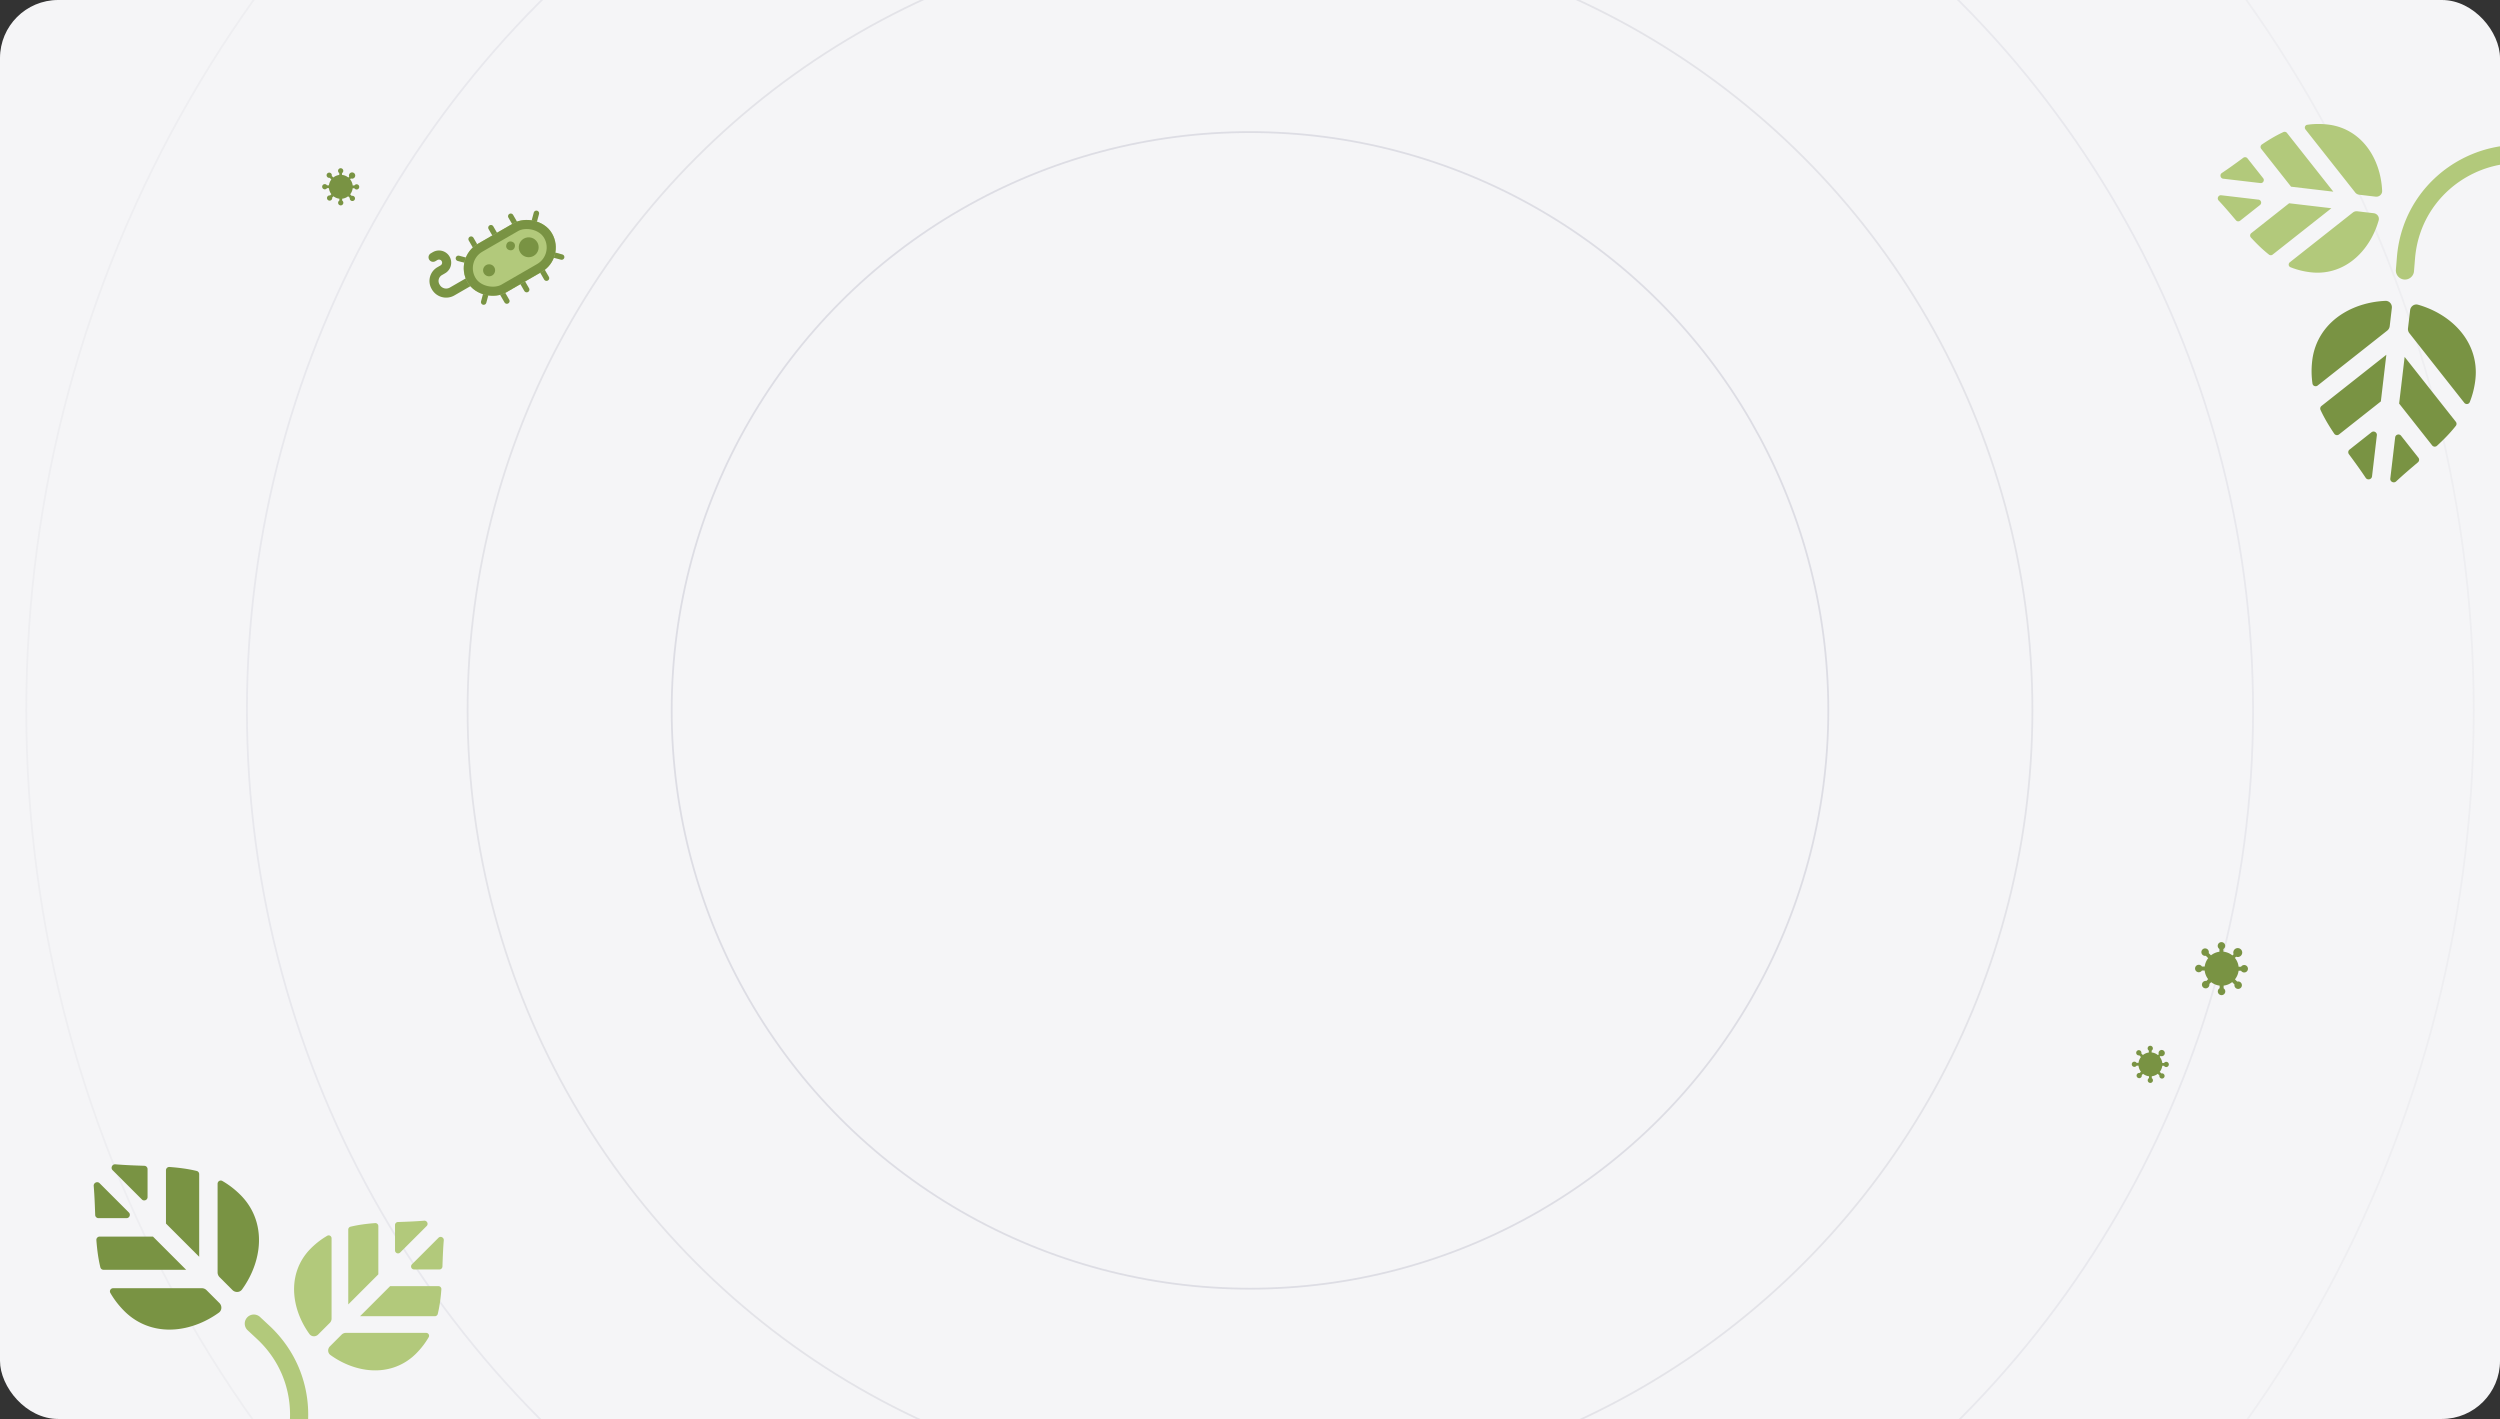 <svg xmlns="http://www.w3.org/2000/svg" fill="none" viewBox="0 0 1376 781"><rect x="0" y="0" width="1376" height="781" fill="#333333" stroke="none"/><g clip-path="url(#a)"><path fill="#F5F5F7" d="M0 0h1376v781H0z"/><circle cx="688" cy="391" r="318.3" stroke="#DDDDE4"/><circle cx="688" cy="391" r="430.639" stroke="#E3E3E8"/><circle cx="688" cy="391" r="552.087" stroke="#E8E8ED"/><circle cx="688" cy="391" r="673.534" stroke="#EEEEF1"/><circle cx="688" cy="391" r="796.5" stroke="#F4F4F6"/><circle cx="688" cy="391" r="796.5" stroke="#F4F4F6"/><path fill="#B2C97B" fill-rule="evenodd" d="M1221.13 110.366c-1.08-1.154-.13-3.082 1.44-2.897l20.5 2.414c1.47.173 2 2.039.83 2.957l-10.94 8.636c-.7.556-1.72.453-2.3-.232-3.11-3.68-6.23-7.358-9.53-10.878m88.09 10.942c.54-1.879-.8-3.728-2.74-3.957l-9.02-1.062a3.32 3.32 0 0 0-2.45.692l-34.68 27.367c-.97.765-.79 2.276.36 2.733 3.37 1.348 7.04 2.307 11.07 2.782 10 1.178 19.55-2.321 26.87-9.853 4.88-5.02 8.52-11.486 10.59-18.702m-60.37 18.831c.59.466 1.43.454 2.02-.014l32.33-25.515-23.26-2.739-20.84 16.451a1.65 1.65 0 0 0-.2 2.411c3.15 3.428 6.41 6.629 9.95 9.406m-25.21-41.784c-1.57-.185-2.04-2.28-.72-3.151 4.02-2.658 7.91-5.509 11.79-8.366a1.66 1.66 0 0 1 2.29.309l8.64 10.94c.92 1.163-.03 2.855-1.5 2.682zm37.37 4.401-16.45-20.842a1.65 1.65 0 0 1 .37-2.39c3.86-2.602 7.78-4.959 11.86-6.837.69-.315 1.5-.11 1.96.482l25.52 32.326zm35.29 3.175c.55.693 1.35 1.14 2.22 1.243l9.03 1.063c1.94.229 3.67-1.26 3.58-3.212-.33-7.5-2.37-14.633-5.95-20.65-5.37-9.026-13.84-14.647-23.85-15.825-4.03-.475-7.82-.393-11.42.133-1.22.18-1.74 1.608-.97 2.576z" clip-rule="evenodd"/><path stroke="#B2C97B" stroke-linecap="round" stroke-width="10" d="m1541.44 191.085-2.5-30.351a116.82 116.82 0 0 0-55.56-90.11l-2.58-1.575c-40.08-24.46-92.09.235-98.46 46.753v0c-1.44 10.465 4.02 20.666 13.52 25.284l1.35.655c13.59 6.607 29.93.325 35.6-13.684v0c4.9-12.112.09-25.98-11.26-32.457l-4.58-2.615c-39.49-22.54-89.02 3.584-92.72 48.905l-.57 6.973"/><path fill="#799343" fill-rule="evenodd" d="M1318.82 264.977c-1.27 1.192-3.4.151-3.2-1.583l2.67-22.635c.19-1.625 2.25-2.207 3.26-.923l9.54 12.082c.61.777.5 1.901-.26 2.54-4.06 3.436-8.12 6.883-12.01 10.519m12.08-97.263c-2.07-.595-4.11.88-4.37 3.023l-1.17 9.963c-.11.968.16 1.941.77 2.705l30.21 38.288c.85 1.07 2.52.876 3.02-.389 1.49-3.731 2.55-7.774 3.07-12.226 1.31-11.049-2.56-21.587-10.88-29.674-5.54-5.389-12.68-9.403-20.65-11.69m20.8 66.658c.51-.655.5-1.576-.02-2.23l-28.17-35.698-3.03 25.679 18.17 23.017a1.82 1.82 0 0 0 2.66.22c3.79-3.483 7.32-7.081 10.39-10.988m-46.14 27.836c-.21 1.733-2.52 2.251-3.48.795-2.94-4.438-6.08-8.733-9.24-13.019a1.83 1.83 0 0 1 .34-2.53l12.08-9.535c1.29-1.013 3.15.032 2.96 1.657zm4.86-41.268-23.02 18.165c-.83.657-2.04.475-2.64-.405-2.87-4.265-5.47-8.585-7.55-13.097a1.806 1.806 0 0 1 .54-2.165l35.69-28.173zm3.5-38.965a3.69 3.69 0 0 0 1.38-2.454l1.17-9.969c.25-2.143-1.39-4.052-3.55-3.955-8.28.373-16.16 2.618-22.8 6.572-9.97 5.933-16.17 15.285-17.47 26.334-.53 4.454-.44 8.634.14 12.609.2 1.349 1.78 1.925 2.85 1.081z" clip-rule="evenodd"/><path fill="#B2C97B" fill-rule="evenodd" d="M233.46 671.866c1.575-.132 2.504 1.803 1.386 2.92l-14.595 14.595c-1.047 1.048-2.839.306-2.839-1.175v-13.94c0-.897.711-1.632 1.607-1.662 4.817-.162 9.638-.334 14.441-.738m-63.16 62.363c1.141 1.587 3.42 1.684 4.802.302l6.424-6.424c.624-.624.974-1.47.974-2.352v-44.173c0-1.235-1.294-2.033-2.364-1.416-3.15 1.817-6.172 4.097-9.043 6.967-7.124 7.125-10.29 16.784-8.915 27.199.917 6.941 3.74 13.8 8.122 19.897m22.618-59.052a1.63 1.63 0 0 0-1.24 1.593l-.001 41.185 16.558-16.557v-26.555c0-.96-.811-1.722-1.769-1.649-4.644.351-9.176.925-13.548 1.983m48.417 6.099c1.117-1.117 3.052-.188 2.92 1.387-.404 4.802-.577 9.621-.738 14.438a1.663 1.663 0 0 1-1.662 1.607h-13.937c-1.482 0-2.224-1.791-1.176-2.839zm-26.609 26.609h26.552c.96 0 1.722.812 1.65 1.769-.352 4.644-.926 9.175-1.983 13.546a1.63 1.63 0 0 1-1.593 1.24l-41.181.001zm-24.355 25.733c-.882 0-1.728.35-2.352.974l-6.428 6.428c-1.382 1.382-1.285 3.661.302 4.802 6.097 4.381 12.955 7.205 19.896 8.121 10.415 1.375 20.074-1.791 27.199-8.915 2.871-2.872 5.152-5.895 6.969-9.047.617-1.069-.182-2.364-1.416-2.363z" clip-rule="evenodd"/><path stroke="#B2C97B" stroke-linecap="round" stroke-width="10" d="m-28.344 873.283 25.373 16.841a116.8 116.8 0 0 0 105.153 12.216l2.835-1.049c44.032-16.305 56.869-72.43 24.303-106.255v0a24.425 24.425 0 0 0-28.223-5.051l-1.35.653c-13.607 6.576-18.802 23.298-11.317 36.426v0c6.47 11.35 20.337 16.167 32.451 11.272l4.892-1.976c42.16-17.034 52.34-72.101 19.057-103.082l-5.121-4.767"/><path fill="#799343" fill-rule="evenodd" d="M51.576 652.758c-.146-1.74 1.99-2.766 3.224-1.532l16.117 16.117c1.157 1.156.337 3.134-1.299 3.134H54.226c-.99 0-1.802-.784-1.835-1.774-.18-5.319-.37-10.642-.815-15.945m68.862 69.742c1.753-1.26 1.86-3.777.334-5.303l-7.094-7.093a3.67 3.67 0 0 0-2.597-1.076H62.304c-1.363 0-2.244 1.43-1.563 2.61 2.006 3.479 4.524 6.816 7.694 9.986 7.866 7.867 18.532 11.363 30.032 9.844 7.665-1.012 15.239-4.13 21.971-8.968m-65.207-24.975a1.8 1.8 0 0 0 1.76 1.369l45.478.001-18.284-18.284H54.863a1.82 1.82 0 0 0-1.821 1.953c.388 5.129 1.022 10.133 2.19 14.961m6.736-53.463c-1.234-1.234-.208-3.371 1.531-3.224 5.303.446 10.624.636 15.943.815.99.033 1.775.844 1.775 1.835v15.389c0 1.636-1.978 2.455-3.135 1.299zm29.382 29.382v-29.319a1.82 1.82 0 0 1 1.953-1.822c5.128.388 10.131 1.022 14.958 2.189a1.8 1.8 0 0 1 1.369 1.76l.001 45.473zm28.414 26.893c0 .974.387 1.908 1.076 2.597l7.098 7.098c1.526 1.526 4.043 1.419 5.302-.334 4.838-6.732 7.956-14.305 8.968-21.97 1.518-11.5-1.978-22.166-9.844-30.032-3.171-3.171-6.51-5.69-9.99-7.696-1.18-.681-2.61.2-2.61 1.563z" clip-rule="evenodd"/><path stroke="#799343" stroke-linecap="round" stroke-width="5" d="m263.114 152.201-14.267 8.237a6.56 6.56 0 0 1-8.961-2.401l-.168-.292a6.22 6.22 0 0 1 2.277-8.5l1.737-1.003a4.216 4.216 0 0 0 1.544-5.761v0a4.22 4.22 0 0 0-5.761-1.544l-1.153.666"/><path stroke="#799343" stroke-linecap="round" stroke-width="3" d="m300.796 153.109-19.679-34.086M290.849 133.759l4.381-16.351M268.66 146.569l-16.35-4.381M292.783 137.107l16.35 4.382M270.594 149.918l-4.381 16.35M289.889 159.407l-19.68-34.086M278.98 165.705l-19.679-34.086"/><rect width="30.953" height="53.701" fill="#B2C97B" rx="15.477" transform="scale(-1 1)rotate(-60 -32.896 340.775)"/><rect width="25.953" height="48.701" x="-3.415" y="-.915" stroke="#799343" stroke-width="5" rx="12.977" transform="scale(-1 1)rotate(-60 -32.896 333.945)"/><circle cx="5.478" cy="5.478" r="5.478" fill="#799343" transform="scale(1 -1)rotate(75 240.495 120.737)"/><circle cx="2.428" cy="2.428" r="2.428" fill="#799343" transform="scale(1 -1)rotate(75 231.49 115.084)"/><circle cx="3.313" cy="3.313" r="3.313" fill="#799343" transform="scale(1 -1)rotate(75 235.36 100.527)"/><path fill="#799343" fill-rule="evenodd" d="M195.011 97.833a1.72 1.72 0 0 1-1.866.377l-.462.463a6.55 6.55 0 0 1 1.437 3.414h.952a1.44 1.44 0 1 1-.014 1.532h-.944a6.55 6.55 0 0 1-1.395 3.326l.869.869a1.44 1.44 0 0 1 1.384 2.412 1.44 1.44 0 0 1-2.433-1.294l-.91-.91a6.56 6.56 0 0 1-3.292 1.35v1.037q.118.078.222.182a1.441 1.441 0 1 1-1.754-.221v-.999a6.56 6.56 0 0 1-3.267-1.338l-.705.705a1.44 1.44 0 0 1-2.437 1.273 1.441 1.441 0 0 1 1.276-2.436l.703-.704a6.55 6.55 0 0 1-1.346-3.333h-1.052q-.084.136-.202.253a1.44 1.44 0 1 1-2.037-2.037 1.44 1.44 0 0 1 2.239.252h1.066a6.55 6.55 0 0 1 1.342-3.228l-.912-.912a1.44 1.44 0 1 1 1.119-1.048l.87.87a6.55 6.55 0 0 1 3.261-1.388v-1.062a1.441 1.441 0 1 1 1.532.018v1.024a6.56 6.56 0 0 1 3.479 1.443l.463-.463a1.722 1.722 0 1 1 2.814.573M1191.01 580.833c-.5.504-1.24.63-1.86.377l-.47.462a6.58 6.58 0 0 1 1.44 3.415h.95c.06-.085.12-.166.2-.241a1.43 1.43 0 0 1 2.03 0c.57.562.57 1.474 0 2.037a1.433 1.433 0 0 1-2.24-.264h-.95a6.5 6.5 0 0 1-1.39 3.326l.87.869c.48-.125 1.01 0 1.38.375.56.563.56 1.475 0 2.037-.56.563-1.47.563-2.04 0-.35-.351-.48-.84-.39-1.294l-.91-.91a6.6 6.6 0 0 1-3.29 1.35v1.037a1.445 1.445 0 0 1 .22 2.219c-.56.562-1.48.562-2.04 0a1.445 1.445 0 0 1 0-2.037c.09-.087.18-.161.29-.221v-.999a6.55 6.55 0 0 1-3.27-1.338l-.71.705c.08.448-.05.927-.4 1.273-.56.562-1.47.562-2.03 0a1.427 1.427 0 0 1 0-2.037c.34-.347.82-.48 1.27-.399l.71-.704a6.6 6.6 0 0 1-1.35-3.333h-1.05c-.06.09-.13.175-.2.253-.57.563-1.48.563-2.04 0a1.445 1.445 0 0 1 0-2.037 1.443 1.443 0 0 1 2.04 0c.07.078.14.162.2.252h1.06a6.53 6.53 0 0 1 1.35-3.228l-.92-.912c-.45.088-.94-.044-1.29-.395a1.445 1.445 0 0 1 0-2.037 1.438 1.438 0 0 1 2.41 1.384l.87.87a6.6 6.6 0 0 1 3.26-1.388v-1.062a2 2 0 0 1-.24-.193 1.445 1.445 0 0 1 0-2.037 1.443 1.443 0 0 1 2.04 0 1.445 1.445 0 0 1-.26 2.247v1.025a6.53 6.53 0 0 1 3.47 1.443l.47-.463a1.71 1.71 0 0 1 .38-1.862 1.717 1.717 0 0 1 2.43 0c.67.672.67 1.762 0 2.435M1233.4 526.025c-.72.719-1.78.899-2.66.539l-.66.659a9.27 9.27 0 0 1 2.04 4.87h1.36a2.06 2.06 0 0 1 3.19-.344c.8.802.8 2.103 0 2.906a2.06 2.06 0 0 1-2.91 0 3 3 0 0 1-.3-.376h-1.34a9.44 9.44 0 0 1-1.99 4.743l1.24 1.24c.68-.178 1.44.001 1.97.535.8.803.8 2.104 0 2.906-.8.803-2.1.803-2.91 0a2.05 2.05 0 0 1-.56-1.847l-1.3-1.298a9.3 9.3 0 0 1-4.69 1.926v1.479c.11.075.21.161.31.26a2.04 2.04 0 0 1 0 2.905c-.8.803-2.1.803-2.9 0a2.058 2.058 0 0 1 .4-3.22v-1.426a9.35 9.35 0 0 1-4.66-1.908l-1 1.006c.11.639-.08 1.321-.57 1.815-.81.803-2.11.803-2.91 0a2.056 2.056 0 0 1 1.82-3.474l1-1.004a9.3 9.3 0 0 1-1.92-4.754h-1.5c-.08.128-.17.249-.28.361a2.06 2.06 0 0 1-2.91 0 2.06 2.06 0 0 1 0-2.906 2.06 2.06 0 0 1 2.91 0c.11.111.2.232.28.359h1.52c.21-1.64.85-3.236 1.92-4.603l-1.3-1.301a2.06 2.06 0 0 1-1.85-.564 2.06 2.06 0 0 1 0-2.906 2.06 2.06 0 0 1 2.91 0c.53.535.71 1.292.53 1.975l1.24 1.241a9.36 9.36 0 0 1 4.65-1.98v-1.516a2.06 2.06 0 0 1-.34-3.18 2.06 2.06 0 0 1 2.91 0 2.06 2.06 0 0 1-.38 3.206v1.461a9.36 9.36 0 0 1 4.96 2.059l.66-.661a2.48 2.48 0 0 1 .54-2.656 2.464 2.464 0 0 1 3.48 0c.96.959.96 2.514 0 3.473" clip-rule="evenodd"/></g><defs><clipPath id="a"><rect width="1376" height="781" fill="#fff" rx="32"/></clipPath></defs></svg>